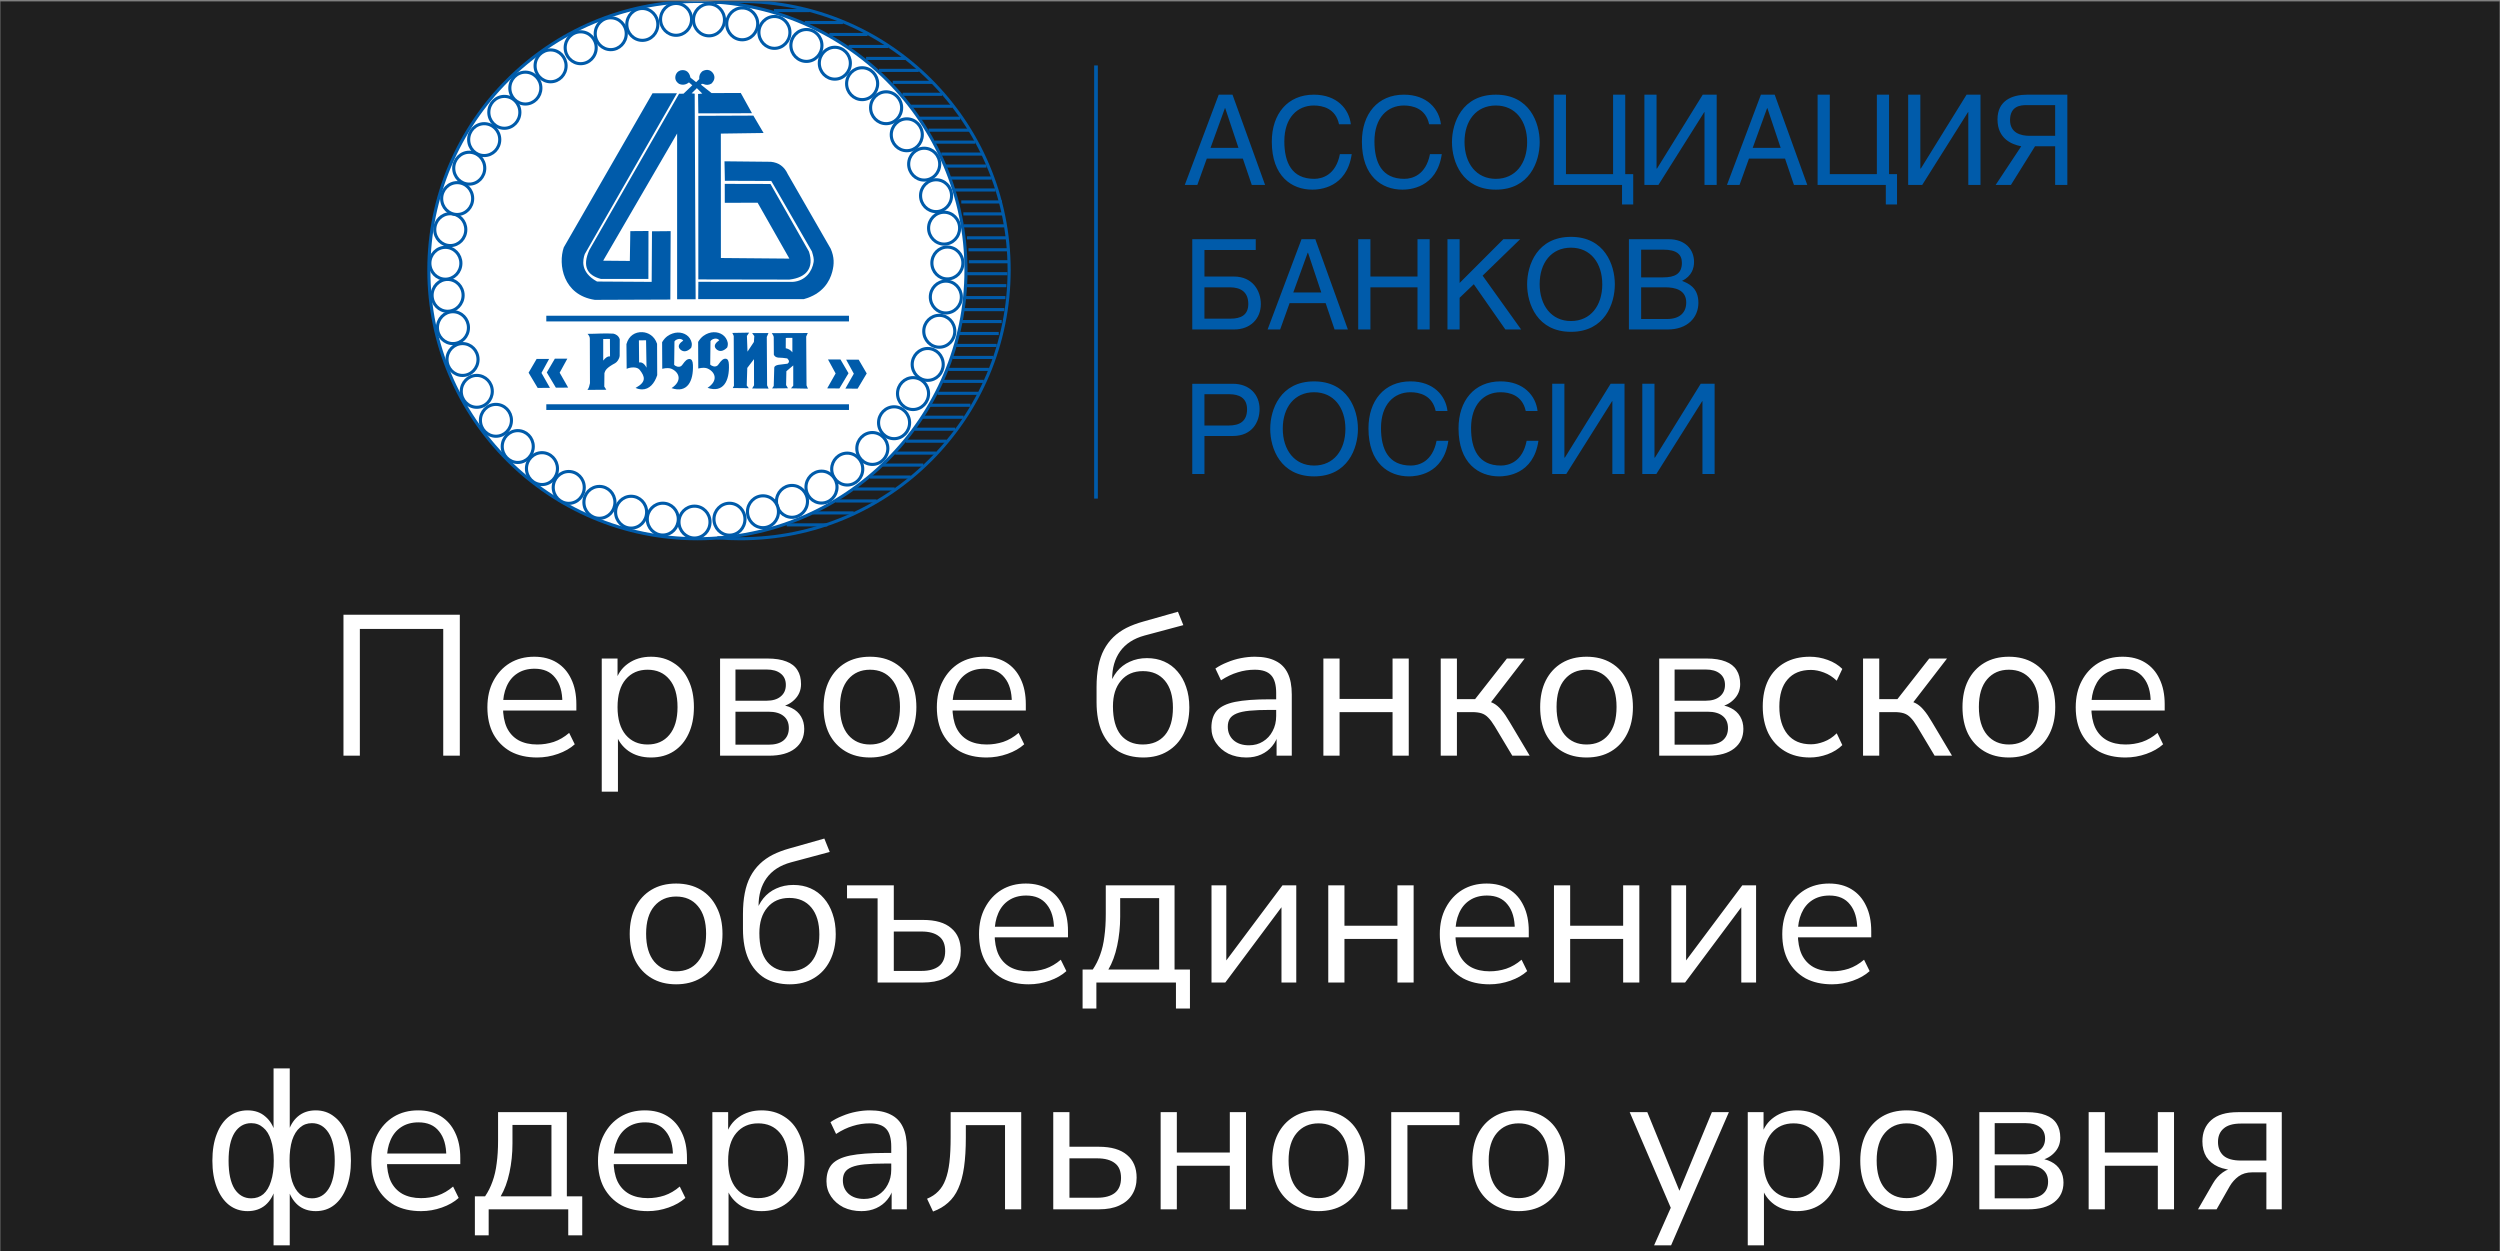 <?xml version="1.0" encoding="UTF-8"?> <svg xmlns="http://www.w3.org/2000/svg" width="1003" height="502" viewBox="0 0 1003 502" fill="none"><rect x="0" y="0" width="1003" height="502" fill="#808080" stroke="none"/><g clip-path="url(#clip0_5212_12235)"><rect width="1002.67" height="501.333" transform="translate(0.16 0.572)" fill="#1F1F1F"></rect><path d="M315.63 210.578H331.94M326.171 205.783H342.486M335.367 200.99H351.685M342.646 196.19H358.957M349.033 191.387H365.345M354.11 186.589H370.423M359.193 181.786H375.503M363.48 177.001H379.804M366.945 172.196H383.247M370.282 167.392H386.592M373.027 162.589H389.337M376.155 157.794H392.484M378.392 153.005H394.702M380.431 148.201H396.752M382.166 143.401H398.476M383.567 138.59H399.877M384.387 133.803H400.697M385.566 129.01H401.878M386.633 124.218H402.951M387.07 119.398H403.375M387.447 114.609H403.763M387.884 109.811H404.194M388.688 105.013H405.006M388.56 100.21H404.871M387.941 95.415H404.254M386.592 90.609H402.897M386.494 85.817H402.812M385.669 81.022H401.982M383.078 76.221H399.399M381.528 71.429H397.846M379.448 66.615H395.767M377.656 61.815H393.969M374.971 57.022H391.281M368.997 47.427H385.213M365.541 42.626H382.12M362.093 37.831H377.949M358.147 33.031H374.05M352.646 28.236H368.604M347.479 23.438H363.29M340.471 18.637H356.274M332.755 13.829H348.052M372.543 52.227H388.843M322.874 9.036H338.174M310.479 4.244H324.718" stroke="#005BAA" stroke-width="1.246" stroke-miterlimit="10"></path><path fill-rule="evenodd" clip-rule="evenodd" d="M279.81 0.572C339.278 0.572 387.554 48.867 387.554 108.366C387.554 167.872 339.278 216.146 279.81 216.146C220.333 216.146 172.057 167.88 172.057 108.366C172.054 48.873 220.333 0.572 279.81 0.572Z" fill="white"></path><path d="M279.81 0.572C339.278 0.572 387.554 48.867 387.554 108.366C387.554 167.872 339.278 216.146 279.81 216.146C220.333 216.146 172.057 167.88 172.057 108.366C172.054 48.873 220.333 0.572 279.81 0.572Z" stroke="#005BAA" stroke-width="1.246" stroke-miterlimit="10"></path><path d="M286.7 1.072C290.163 0.74 293.641 0.573 297.121 0.572C356.594 0.572 404.865 48.867 404.865 108.366C404.865 167.872 356.594 216.143 297.121 216.143C293.998 216.151 290.877 216.019 287.767 215.746" stroke="#005BAA" stroke-width="1.246" stroke-miterlimit="10"></path><path fill-rule="evenodd" clip-rule="evenodd" d="M278.617 203.068C282.096 203.068 284.857 205.936 284.857 209.455C284.857 212.973 282.096 215.862 278.617 215.862C275.196 215.862 272.4 212.973 272.4 209.455C272.4 205.936 275.196 203.068 278.617 203.068Z" fill="white"></path><path d="M278.617 203.068C282.096 203.068 284.857 205.936 284.857 209.455C284.857 212.973 282.096 215.862 278.617 215.862C275.196 215.862 272.4 212.973 272.4 209.455C272.4 205.936 275.196 203.068 278.617 203.068Z" stroke="#005BAA" stroke-width="1.246" stroke-miterlimit="10"></path><path fill-rule="evenodd" clip-rule="evenodd" d="M265.916 201.883C269.369 201.883 272.133 204.747 272.133 208.253C272.133 211.793 269.369 214.666 265.916 214.666C262.489 214.666 259.69 211.793 259.69 208.253C259.69 204.75 262.486 201.883 265.916 201.883Z" fill="white"></path><path d="M265.916 201.883C269.369 201.883 272.133 204.747 272.133 208.253C272.133 211.793 269.369 214.666 265.916 214.666C262.489 214.666 259.69 211.793 259.69 208.253C259.69 204.75 262.486 201.883 265.916 201.883Z" stroke="#005BAA" stroke-width="1.246" stroke-miterlimit="10"></path><path fill-rule="evenodd" clip-rule="evenodd" d="M253.193 199.102C256.655 199.102 259.43 201.966 259.43 205.458C259.43 208.998 256.655 211.885 253.193 211.885C249.772 211.885 246.975 208.998 246.975 205.458C246.975 201.966 249.772 199.102 253.193 199.102Z" fill="white"></path><path d="M253.193 199.102C256.655 199.102 259.43 201.966 259.43 205.458C259.43 208.998 256.655 211.885 253.193 211.885C249.772 211.885 246.975 208.998 246.975 205.458C246.975 201.966 249.772 199.102 253.193 199.102Z" stroke="#005BAA" stroke-width="1.246" stroke-miterlimit="10"></path><path fill-rule="evenodd" clip-rule="evenodd" d="M240.491 195.156C243.95 195.156 246.714 198.023 246.714 201.526C246.714 205.067 243.95 207.939 240.491 207.939C237.062 207.939 234.265 205.067 234.265 201.526C234.265 198.023 237.062 195.156 240.491 195.156Z" fill="white"></path><path d="M240.491 195.156C243.95 195.156 246.714 198.023 246.714 201.526C246.714 205.067 243.95 207.939 240.491 207.939C237.062 207.939 234.265 205.067 234.265 201.526C234.265 198.023 237.062 195.156 240.491 195.156Z" stroke="#005BAA" stroke-width="1.246" stroke-miterlimit="10"></path><path fill-rule="evenodd" clip-rule="evenodd" d="M228.18 189.164C231.631 189.164 234.403 192.037 234.403 195.542C234.403 199.069 231.634 201.942 228.18 201.942C224.751 201.942 221.954 199.069 221.954 195.542C221.954 192.034 224.751 189.164 228.18 189.164Z" fill="white"></path><path d="M228.18 189.164C231.631 189.164 234.403 192.037 234.403 195.542C234.403 199.069 231.634 201.942 228.18 201.942C224.751 201.942 221.954 199.069 221.954 195.542C221.954 192.034 224.751 189.164 228.18 189.164Z" stroke="#005BAA" stroke-width="1.246" stroke-miterlimit="10"></path><path fill-rule="evenodd" clip-rule="evenodd" d="M217.442 181.615C220.898 181.615 223.659 184.488 223.659 187.993C223.659 191.512 220.898 194.401 217.442 194.401C214.01 194.401 211.216 191.512 211.216 187.993C211.216 184.485 214.007 181.615 217.442 181.615Z" fill="white"></path><path d="M217.442 181.615C220.898 181.615 223.659 184.488 223.659 187.993C223.659 191.512 220.898 194.401 217.442 194.401C214.01 194.401 211.216 191.512 211.216 187.993C211.216 184.485 214.007 181.615 217.442 181.615Z" stroke="#005BAA" stroke-width="1.246" stroke-miterlimit="10"></path><path fill-rule="evenodd" clip-rule="evenodd" d="M207.723 172.768C211.182 172.768 213.948 175.635 213.948 179.124C213.948 182.664 211.182 185.54 207.723 185.54C204.293 185.54 201.497 182.664 201.497 179.124C201.497 175.635 204.293 172.768 207.723 172.768Z" fill="white"></path><path d="M207.723 172.768C211.182 172.768 213.948 175.635 213.948 179.124C213.948 182.664 211.182 185.54 207.723 185.54C204.293 185.54 201.497 182.664 201.497 179.124C201.497 175.635 204.293 172.768 207.723 172.768Z" stroke="#005BAA" stroke-width="1.246" stroke-miterlimit="10"></path><path fill-rule="evenodd" clip-rule="evenodd" d="M198.966 162.238C202.434 162.238 205.195 165.111 205.195 168.63C205.195 172.141 202.434 175.021 198.966 175.021C195.537 175.021 192.74 172.143 192.74 168.63C192.74 165.111 195.537 162.238 198.966 162.238Z" fill="white"></path><path d="M198.966 162.238C202.434 162.238 205.195 165.111 205.195 168.63C205.195 172.141 202.434 175.021 198.966 175.021C195.537 175.021 192.74 172.143 192.74 168.63C192.74 165.111 195.537 162.238 198.966 162.238Z" stroke="#005BAA" stroke-width="1.246" stroke-miterlimit="10"></path><path fill-rule="evenodd" clip-rule="evenodd" d="M191.282 150.615C194.742 150.615 197.508 153.501 197.508 157.007C197.508 160.534 194.739 163.398 191.282 163.398C187.853 163.398 185.056 160.534 185.056 157.007C185.056 153.504 187.853 150.615 191.282 150.615Z" fill="white"></path><path d="M191.282 150.615C194.742 150.615 197.508 153.501 197.508 157.007C197.508 160.534 194.739 163.398 191.282 163.398C187.853 163.398 185.056 160.534 185.056 157.007C185.056 153.504 187.853 150.615 191.282 150.615Z" stroke="#005BAA" stroke-width="1.246" stroke-miterlimit="10"></path><path fill-rule="evenodd" clip-rule="evenodd" d="M185.568 137.846C189.027 137.846 191.791 140.702 191.791 144.224C191.791 147.748 189.027 150.629 185.568 150.629C182.136 150.629 179.339 147.751 179.339 144.221C179.339 140.702 182.136 137.846 185.568 137.846Z" fill="white"></path><path d="M185.568 137.846C189.027 137.846 191.791 140.702 191.791 144.224C191.791 147.748 189.027 150.629 185.568 150.629C182.136 150.629 179.339 147.751 179.339 144.221C179.339 140.702 182.136 137.846 185.568 137.846Z" stroke="#005BAA" stroke-width="1.246" stroke-miterlimit="10"></path><path fill-rule="evenodd" clip-rule="evenodd" d="M181.718 125.059C185.185 125.059 187.946 127.953 187.946 131.45C187.946 134.983 185.185 137.85 181.718 137.85C178.299 137.85 175.5 134.983 175.5 131.45C175.5 127.948 178.299 125.059 181.718 125.059Z" fill="white"></path><path d="M181.718 125.059C185.185 125.059 187.946 127.953 187.946 131.45C187.946 134.983 185.185 137.85 181.718 137.85C178.299 137.85 175.5 134.983 175.5 131.45C175.5 127.948 178.299 125.059 181.718 125.059Z" stroke="#005BAA" stroke-width="1.246" stroke-miterlimit="10"></path><path fill-rule="evenodd" clip-rule="evenodd" d="M179.573 112.1C183.027 112.1 185.802 114.975 185.802 118.48C185.802 122.005 183.027 124.885 179.573 124.885C176.146 124.885 173.355 122.005 173.355 118.478C173.361 114.975 176.146 112.1 179.573 112.1Z" fill="white"></path><path d="M179.573 112.1C183.027 112.1 185.802 114.975 185.802 118.48C185.802 122.005 183.027 124.885 179.573 124.885C176.146 124.885 173.355 122.005 173.355 118.478C173.361 114.975 176.146 112.1 179.573 112.1Z" stroke="#005BAA" stroke-width="1.246" stroke-miterlimit="10"></path><path fill-rule="evenodd" clip-rule="evenodd" d="M178.684 99.231C182.145 99.231 184.91 102.109 184.91 105.609C184.91 109.139 182.145 112.017 178.684 112.017C175.257 112.017 172.46 109.139 172.46 105.609C172.46 102.112 175.257 99.231 178.684 99.231Z" fill="white"></path><path d="M178.684 99.231C182.145 99.231 184.91 102.109 184.91 105.609C184.91 109.139 182.145 112.017 178.684 112.017C175.257 112.017 172.46 109.139 172.46 105.609C172.46 102.112 175.257 99.231 178.684 99.231Z" stroke="#005BAA" stroke-width="1.246" stroke-miterlimit="10"></path><path fill-rule="evenodd" clip-rule="evenodd" d="M180.649 85.744C184.117 85.744 186.878 88.611 186.878 92.117C186.878 95.649 184.117 98.525 180.649 98.525C177.217 98.525 174.421 95.649 174.421 92.117C174.426 88.611 177.217 85.744 180.649 85.744Z" fill="white"></path><path d="M180.649 85.744C184.117 85.744 186.878 88.611 186.878 92.117C186.878 95.649 184.117 98.525 180.649 98.525C177.217 98.525 174.421 95.649 174.421 92.117C174.426 88.611 177.217 85.744 180.649 85.744Z" stroke="#005BAA" stroke-width="1.246" stroke-miterlimit="10"></path><path fill-rule="evenodd" clip-rule="evenodd" d="M183.419 73.272C186.878 73.272 189.631 76.15 189.631 79.644C189.631 83.174 186.878 86.057 183.419 86.057C179.987 86.057 177.193 83.174 177.193 79.644C177.193 76.147 179.987 73.272 183.419 73.272Z" fill="white"></path><path d="M183.419 73.272C186.878 73.272 189.631 76.15 189.631 79.644C189.631 83.174 186.878 86.057 183.419 86.057C179.987 86.057 177.193 83.174 177.193 79.644C177.193 76.147 179.987 73.272 183.419 73.272Z" stroke="#005BAA" stroke-width="1.246" stroke-miterlimit="10"></path><path fill-rule="evenodd" clip-rule="evenodd" d="M188.26 61.078C191.714 61.078 194.484 63.956 194.484 67.467C194.484 70.994 191.714 73.869 188.26 73.869C184.831 73.869 182.035 70.991 182.035 67.467C182.035 63.956 184.831 61.078 188.26 61.078Z" fill="white"></path><path d="M188.26 61.078C191.714 61.078 194.484 63.956 194.484 67.467C194.484 70.994 191.714 73.869 188.26 73.869C184.831 73.869 182.035 70.991 182.035 67.467C182.035 63.956 184.831 61.078 188.26 61.078Z" stroke="#005BAA" stroke-width="1.246" stroke-miterlimit="10"></path><path fill-rule="evenodd" clip-rule="evenodd" d="M194.261 49.623C197.723 49.623 200.498 52.496 200.498 56.007C200.498 59.539 197.723 62.409 194.264 62.409C190.829 62.409 188.032 59.539 188.032 56.007C188.032 52.496 190.829 49.623 194.264 49.623H194.261Z" fill="white"></path><path d="M194.261 49.623C197.723 49.623 200.498 52.496 200.498 56.007C200.498 59.539 197.723 62.409 194.264 62.409C190.829 62.409 188.032 59.539 188.032 56.007C188.032 52.496 190.829 49.623 194.264 49.623H194.261Z" stroke="#005BAA" stroke-width="1.246" stroke-miterlimit="10"></path><path fill-rule="evenodd" clip-rule="evenodd" d="M202.352 38.672C205.805 38.672 208.569 41.542 208.569 45.053C208.569 48.58 205.805 51.461 202.352 51.461C198.922 51.461 196.117 48.58 196.117 45.053C196.117 41.542 198.922 38.672 202.354 38.672H202.352Z" fill="white"></path><path d="M202.352 38.672C205.805 38.672 208.569 41.542 208.569 45.053C208.569 48.58 205.805 51.461 202.352 51.461C198.922 51.461 196.117 48.58 196.117 45.053C196.117 41.542 198.922 38.672 202.354 38.672H202.352Z" stroke="#005BAA" stroke-width="1.246" stroke-miterlimit="10"></path><path fill-rule="evenodd" clip-rule="evenodd" d="M210.771 28.953C214.23 28.953 216.997 31.831 216.997 35.326C216.997 38.858 214.23 41.734 210.771 41.734C207.339 41.734 204.545 38.858 204.545 35.326C204.545 31.831 207.339 28.953 210.771 28.953Z" fill="white"></path><path d="M210.771 28.953C214.23 28.953 216.997 31.831 216.997 35.326C216.997 38.858 214.23 41.734 210.771 41.734C207.339 41.734 204.545 38.858 204.545 35.326C204.545 31.831 207.339 28.953 210.771 28.953Z" stroke="#005BAA" stroke-width="1.246" stroke-miterlimit="10"></path><path fill-rule="evenodd" clip-rule="evenodd" d="M220.894 20.031C224.353 20.031 227.117 22.898 227.117 26.401C227.117 29.931 224.353 32.804 220.894 32.804C217.464 32.804 214.676 29.931 214.676 26.401C214.676 22.898 217.464 20.031 220.894 20.031Z" fill="white"></path><path d="M220.894 20.031C224.353 20.031 227.117 22.898 227.117 26.401C227.117 29.931 224.353 32.804 220.894 32.804C217.464 32.804 214.676 29.931 214.676 26.401C214.676 22.898 217.464 20.031 220.894 20.031Z" stroke="#005BAA" stroke-width="1.246" stroke-miterlimit="10"></path><path fill-rule="evenodd" clip-rule="evenodd" d="M232.96 12.762C236.427 12.762 239.196 15.64 239.196 19.137C239.196 22.669 236.427 25.55 232.96 25.55C229.539 25.55 226.75 22.672 226.75 19.137C226.75 15.64 229.539 12.762 232.96 12.762Z" fill="white"></path><path d="M232.96 12.762C236.427 12.762 239.196 15.64 239.196 19.137C239.196 22.669 236.427 25.55 232.96 25.55C229.539 25.55 226.75 22.672 226.75 19.137C226.75 15.64 229.539 12.762 232.96 12.762Z" stroke="#005BAA" stroke-width="1.246" stroke-miterlimit="10"></path><path fill-rule="evenodd" clip-rule="evenodd" d="M245.03 7.139C248.484 7.139 251.256 10.009 251.256 13.508C251.256 17.041 248.484 19.916 245.03 19.916C241.598 19.916 238.804 17.041 238.804 13.508C238.804 10.011 241.601 7.139 245.03 7.139Z" fill="white"></path><path d="M245.03 7.139C248.484 7.139 251.256 10.009 251.256 13.508C251.256 17.041 248.484 19.916 245.03 19.916C241.598 19.916 238.804 17.041 238.804 13.508C238.804 10.011 241.601 7.139 245.03 7.139Z" stroke="#005BAA" stroke-width="1.246" stroke-miterlimit="10"></path><path fill-rule="evenodd" clip-rule="evenodd" d="M257.71 3.4C261.166 3.4 263.927 6.273 263.927 9.787C263.927 13.311 261.166 16.194 257.71 16.194C254.278 16.194 251.473 13.311 251.473 9.787C251.473 6.279 254.278 3.4 257.71 3.4Z" fill="white"></path><path d="M257.71 3.4C261.166 3.4 263.927 6.273 263.927 9.787C263.927 13.311 261.166 16.194 257.71 16.194C254.278 16.194 251.473 13.311 251.473 9.787C251.473 6.279 254.278 3.4 257.71 3.4Z" stroke="#005BAA" stroke-width="1.246" stroke-miterlimit="10"></path><path fill-rule="evenodd" clip-rule="evenodd" d="M271.225 1.379C274.693 1.379 277.454 4.257 277.454 7.76C277.454 11.295 274.693 14.162 271.225 14.162C267.804 14.162 265.007 11.295 265.007 7.76C265.01 4.257 267.804 1.379 271.225 1.379Z" fill="white"></path><path d="M271.225 1.379C274.693 1.379 277.454 4.257 277.454 7.76C277.454 11.295 274.693 14.162 271.225 14.162C267.804 14.162 265.007 11.295 265.007 7.76C265.01 4.257 267.804 1.379 271.225 1.379Z" stroke="#005BAA" stroke-width="1.246" stroke-miterlimit="10"></path><path fill-rule="evenodd" clip-rule="evenodd" d="M284.45 1.59C287.912 1.59 290.668 4.463 290.668 7.962C290.668 11.489 287.912 14.376 284.45 14.376C281.013 14.376 278.222 11.489 278.222 7.962C278.222 4.46 281.013 1.59 284.45 1.59Z" fill="white"></path><path d="M284.45 1.59C287.912 1.59 290.668 4.463 290.668 7.962C290.668 11.489 287.912 14.376 284.45 14.376C281.013 14.376 278.222 11.489 278.222 7.962C278.222 4.46 281.013 1.59 284.45 1.59Z" stroke="#005BAA" stroke-width="1.246" stroke-miterlimit="10"></path><path fill-rule="evenodd" clip-rule="evenodd" d="M297.781 3.173C301.24 3.173 303.998 6.037 303.998 9.548C303.998 13.078 301.24 15.959 297.781 15.959C294.349 15.959 291.555 13.08 291.555 9.551C291.56 6.037 294.349 3.17 297.781 3.17V3.173Z" fill="white"></path><path d="M297.781 3.173C301.24 3.173 303.998 6.037 303.998 9.548C303.998 13.078 301.24 15.959 297.781 15.959C294.349 15.959 291.555 13.08 291.555 9.551C291.56 6.037 294.349 3.17 297.781 3.17V3.173Z" stroke="#005BAA" stroke-width="1.246" stroke-miterlimit="10"></path><path fill-rule="evenodd" clip-rule="evenodd" d="M310.705 6.613C314.165 6.613 316.921 9.486 316.921 12.989C316.921 16.521 314.165 19.396 310.703 19.396C307.273 19.396 304.469 16.521 304.469 12.989C304.474 9.486 307.273 6.613 310.705 6.613Z" fill="white"></path><path d="M310.705 6.613C314.165 6.613 316.921 9.486 316.921 12.989C316.921 16.521 314.165 19.396 310.703 19.396C307.273 19.396 304.469 16.521 304.469 12.989C304.474 9.486 307.273 6.613 310.705 6.613Z" stroke="#005BAA" stroke-width="1.246" stroke-miterlimit="10"></path><path fill-rule="evenodd" clip-rule="evenodd" d="M323.538 11.842C326.995 11.842 329.756 14.72 329.756 18.228C329.756 21.755 326.995 24.636 323.538 24.636C320.098 24.636 317.302 21.755 317.302 18.228C317.302 14.72 320.098 11.842 323.538 11.842Z" fill="white"></path><path d="M323.538 11.842C326.995 11.842 329.756 14.72 329.756 18.228C329.756 21.755 326.995 24.636 323.538 24.636C320.098 24.636 317.302 21.755 317.302 18.228C317.302 14.72 320.098 11.842 323.538 11.842Z" stroke="#005BAA" stroke-width="1.246" stroke-miterlimit="10"></path><path fill-rule="evenodd" clip-rule="evenodd" d="M334.93 18.967C338.397 18.967 341.164 21.84 341.164 25.348C341.164 28.875 338.397 31.755 334.93 31.755C331.509 31.755 328.707 28.875 328.707 25.348C328.707 21.84 331.509 18.967 334.93 18.967Z" fill="white"></path><path d="M334.93 18.967C338.397 18.967 341.164 21.84 341.164 25.348C341.164 28.875 338.397 31.755 334.93 31.755C331.509 31.755 328.707 28.875 328.707 25.348C328.707 21.84 331.509 18.967 334.93 18.967Z" stroke="#005BAA" stroke-width="1.246" stroke-miterlimit="10"></path><path fill-rule="evenodd" clip-rule="evenodd" d="M345.895 27.182C349.354 27.182 352.118 30.054 352.118 33.554C352.118 37.084 349.354 39.968 345.895 39.968C342.455 39.968 339.658 37.084 339.658 33.554C339.658 30.052 342.458 27.182 345.895 27.182Z" fill="white"></path><path d="M345.895 27.182C349.354 27.182 352.118 30.054 352.118 33.554C352.118 37.084 349.354 39.968 345.895 39.968C342.455 39.968 339.658 37.084 339.658 33.554C339.658 30.052 342.458 27.182 345.895 27.182Z" stroke="#005BAA" stroke-width="1.246" stroke-miterlimit="10"></path><path fill-rule="evenodd" clip-rule="evenodd" d="M355.517 36.836C358.977 36.836 361.735 39.714 361.735 43.214C361.735 46.741 358.977 49.616 355.517 49.616C352.077 49.616 349.281 46.738 349.281 43.214C349.281 39.711 352.08 36.836 355.517 36.836Z" fill="white"></path><path d="M355.517 36.836C358.977 36.836 361.735 39.714 361.735 43.214C361.735 46.741 358.977 49.616 355.517 49.616C352.077 49.616 349.281 46.738 349.281 43.214C349.281 39.711 352.08 36.836 355.517 36.836Z" stroke="#005BAA" stroke-width="1.246" stroke-miterlimit="10"></path><path fill-rule="evenodd" clip-rule="evenodd" d="M363.798 47.684C367.263 47.684 370.027 50.554 370.027 54.053C370.027 57.589 367.263 60.464 363.798 60.464C360.369 60.464 357.572 57.586 357.572 54.056C357.572 50.554 360.369 47.684 363.798 47.684Z" fill="white"></path><path d="M363.798 47.684C367.263 47.684 370.027 50.554 370.027 54.053C370.027 57.589 367.263 60.464 363.798 60.464C360.369 60.464 357.572 57.586 357.572 54.056C357.572 50.554 360.369 47.684 363.798 47.684Z" stroke="#005BAA" stroke-width="1.246" stroke-miterlimit="10"></path><path fill-rule="evenodd" clip-rule="evenodd" d="M370.776 59.468C374.244 59.468 377.011 62.332 377.011 65.84C377.011 69.373 374.241 72.248 370.776 72.248C367.355 72.248 364.559 69.373 364.559 65.84C364.559 62.332 367.355 59.468 370.776 59.468Z" fill="white"></path><path d="M370.776 59.468C374.244 59.468 377.011 62.332 377.011 65.84C377.011 69.373 374.241 72.248 370.776 72.248C367.355 72.248 364.559 69.373 364.559 65.84C364.559 62.332 367.355 59.468 370.776 59.468Z" stroke="#005BAA" stroke-width="1.246" stroke-miterlimit="10"></path><path fill-rule="evenodd" clip-rule="evenodd" d="M375.555 72.119C379.011 72.119 381.767 74.997 381.767 78.5C381.767 82.03 379.014 84.9 375.552 84.9C372.12 84.9 369.326 82.032 369.326 78.497C369.326 74.995 372.125 72.119 375.555 72.119Z" fill="white"></path><path d="M375.555 72.119C379.011 72.119 381.767 74.997 381.767 78.5C381.767 82.03 379.014 84.9 375.552 84.9C372.12 84.9 369.326 82.032 369.326 78.497C369.326 74.995 372.125 72.119 375.555 72.119Z" stroke="#005BAA" stroke-width="1.246" stroke-miterlimit="10"></path><path fill-rule="evenodd" clip-rule="evenodd" d="M378.778 85.144C382.235 85.144 385.001 88.023 385.001 91.517C385.001 95.052 382.232 97.93 378.778 97.93C375.346 97.93 372.55 95.052 372.55 91.517C372.55 88.02 375.346 85.144 378.778 85.144Z" fill="white"></path><path d="M378.778 85.144C382.235 85.144 385.001 88.023 385.001 91.517C385.001 95.052 382.232 97.93 378.778 97.93C375.346 97.93 372.55 95.052 372.55 91.517C372.55 88.02 375.346 85.144 378.778 85.144Z" stroke="#005BAA" stroke-width="1.246" stroke-miterlimit="10"></path><path fill-rule="evenodd" clip-rule="evenodd" d="M380.085 99.121C383.553 99.121 386.314 101.999 386.314 105.51C386.314 109.029 383.553 111.907 380.085 111.907C376.656 111.907 373.867 109.029 373.867 105.51C373.867 101.996 376.656 99.121 380.085 99.121Z" fill="white"></path><path d="M380.085 99.121C383.553 99.121 386.314 101.999 386.314 105.51C386.314 109.029 383.553 111.907 380.085 111.907C376.656 111.907 373.867 109.029 373.867 105.51C373.867 101.996 376.656 99.121 380.085 99.121Z" stroke="#005BAA" stroke-width="1.246" stroke-miterlimit="10"></path><path fill-rule="evenodd" clip-rule="evenodd" d="M379.465 112.785C382.929 112.785 385.693 115.658 385.693 119.163C385.693 122.687 382.929 125.568 379.465 125.568C376.038 125.568 373.247 122.69 373.247 119.16C373.247 115.658 376.038 112.785 379.465 112.785Z" fill="white"></path><path d="M379.465 112.785C382.929 112.785 385.693 115.658 385.693 119.163C385.693 122.687 382.929 125.568 379.465 125.568C376.038 125.568 373.247 122.69 373.247 119.16C373.247 115.658 376.038 112.785 379.465 112.785Z" stroke="#005BAA" stroke-width="1.246" stroke-miterlimit="10"></path><path fill-rule="evenodd" clip-rule="evenodd" d="M376.839 126.508C380.306 126.508 383.065 129.375 383.065 132.889C383.065 136.413 380.306 139.294 376.839 139.294C373.407 139.294 370.615 136.413 370.615 132.886C370.615 129.375 373.404 126.508 376.839 126.508Z" fill="white"></path><path d="M376.839 126.508C380.306 126.508 383.065 129.375 383.065 132.889C383.065 136.413 380.306 139.294 376.839 139.294C373.407 139.294 370.615 136.413 370.615 132.886C370.615 129.375 373.404 126.508 376.839 126.508Z" stroke="#005BAA" stroke-width="1.246" stroke-miterlimit="10"></path><path fill-rule="evenodd" clip-rule="evenodd" d="M372.186 139.814C375.656 139.814 378.421 142.701 378.421 146.206C378.421 149.733 375.656 152.598 372.186 152.598C368.765 152.598 365.969 149.733 365.969 146.206C365.969 142.698 368.765 139.814 372.186 139.814Z" fill="white"></path><path d="M372.186 139.814C375.656 139.814 378.421 142.701 378.421 146.206C378.421 149.733 375.656 152.598 372.186 152.598C368.765 152.598 365.969 149.733 365.969 146.206C365.969 142.698 368.765 139.814 372.186 139.814Z" stroke="#005BAA" stroke-width="1.246" stroke-miterlimit="10"></path><path fill-rule="evenodd" clip-rule="evenodd" d="M366.303 151.506C369.776 151.506 372.542 154.381 372.542 157.887C372.542 161.411 369.773 164.305 366.303 164.305C362.876 164.305 360.085 161.411 360.085 157.884C360.085 154.381 362.876 151.506 366.303 151.506Z" fill="white"></path><path d="M366.303 151.506C369.776 151.506 372.542 154.381 372.542 157.887C372.542 161.411 369.773 164.305 366.303 164.305C362.876 164.305 360.085 161.411 360.085 157.884C360.085 154.381 362.876 151.506 366.303 151.506Z" stroke="#005BAA" stroke-width="1.246" stroke-miterlimit="10"></path><path fill-rule="evenodd" clip-rule="evenodd" d="M358.704 163.207C362.161 163.207 364.928 166.085 364.928 169.593C364.928 173.118 362.158 175.998 358.704 175.998C355.275 175.998 352.476 173.12 352.476 169.59C352.478 166.088 355.275 163.207 358.704 163.207Z" fill="white"></path><path d="M358.704 163.207C362.161 163.207 364.928 166.085 364.928 169.593C364.928 173.118 362.158 175.998 358.704 175.998C355.275 175.998 352.476 173.12 352.476 169.59C352.478 166.088 355.275 163.207 358.704 163.207Z" stroke="#005BAA" stroke-width="1.246" stroke-miterlimit="10"></path><path fill-rule="evenodd" clip-rule="evenodd" d="M349.985 173.537C353.442 173.537 356.203 176.41 356.203 179.918C356.203 183.442 353.442 186.323 349.985 186.323C346.562 186.323 343.757 183.442 343.757 179.915C343.759 176.413 346.559 173.537 349.985 173.537Z" fill="white"></path><path d="M349.985 173.537C353.442 173.537 356.203 176.41 356.203 179.918C356.203 183.442 353.442 186.323 349.985 186.323C346.562 186.323 343.757 183.442 343.757 179.915C343.759 176.413 346.559 173.537 349.985 173.537Z" stroke="#005BAA" stroke-width="1.246" stroke-miterlimit="10"></path><path fill-rule="evenodd" clip-rule="evenodd" d="M339.898 181.801C343.374 181.801 346.132 184.682 346.132 188.173C346.132 191.714 343.374 194.587 339.898 194.587C336.477 194.587 333.68 191.714 333.68 188.173C333.686 184.682 336.477 181.801 339.898 181.801Z" fill="white"></path><path d="M339.898 181.801C343.374 181.801 346.132 184.682 346.132 188.173C346.132 191.714 343.374 194.587 339.898 194.587C336.477 194.587 333.68 191.714 333.68 188.173C333.686 184.682 336.477 181.801 339.898 181.801Z" stroke="#005BAA" stroke-width="1.246" stroke-miterlimit="10"></path><path fill-rule="evenodd" clip-rule="evenodd" d="M329.582 189.027C333.041 189.027 335.811 191.924 335.811 195.413C335.811 198.946 333.041 201.827 329.582 201.827C326.153 201.827 323.356 198.949 323.356 195.413C323.359 191.919 326.153 189.027 329.582 189.027Z" fill="white"></path><path d="M329.582 189.027C333.041 189.027 335.811 191.924 335.811 195.413C335.811 198.946 333.041 201.827 329.582 201.827C326.153 201.827 323.356 198.949 323.356 195.413C323.359 191.919 326.153 189.027 329.582 189.027Z" stroke="#005BAA" stroke-width="1.246" stroke-miterlimit="10"></path><path fill-rule="evenodd" clip-rule="evenodd" d="M317.743 194.76C321.197 194.76 323.972 197.627 323.972 201.13C323.972 204.67 321.197 207.543 317.743 207.543C314.316 207.543 311.514 204.67 311.514 201.13C311.514 197.627 314.316 194.76 317.743 194.76Z" fill="white"></path><path d="M317.743 194.76C321.197 194.76 323.972 197.627 323.972 201.13C323.972 204.67 321.197 207.543 317.743 207.543C314.316 207.543 311.514 204.67 311.514 201.13C311.514 197.627 314.316 194.76 317.743 194.76Z" stroke="#005BAA" stroke-width="1.246" stroke-miterlimit="10"></path><path fill-rule="evenodd" clip-rule="evenodd" d="M306.114 198.921C309.576 198.921 312.323 201.793 312.323 205.299C312.323 208.823 309.573 211.707 306.114 211.707C302.684 211.707 299.888 208.823 299.888 205.299C299.888 201.793 302.684 198.921 306.114 198.921Z" fill="white"></path><path d="M306.114 198.921C309.576 198.921 312.323 201.793 312.323 205.299C312.323 208.823 309.573 211.707 306.114 211.707C302.684 211.707 299.888 208.823 299.888 205.299C299.888 201.793 302.684 198.921 306.114 198.921Z" stroke="#005BAA" stroke-width="1.246" stroke-miterlimit="10"></path><path fill-rule="evenodd" clip-rule="evenodd" d="M292.669 201.908C296.131 201.908 298.887 204.797 298.887 208.294C298.887 211.827 296.131 214.708 292.669 214.708C289.237 214.708 286.441 211.83 286.441 208.294C286.441 204.797 289.237 201.908 292.669 201.908Z" fill="white"></path><path d="M292.669 201.908C296.131 201.908 298.887 204.797 298.887 208.294C298.887 211.827 296.131 214.708 292.669 214.708C289.237 214.708 286.441 211.83 286.441 208.294C286.441 204.797 289.237 201.908 292.669 201.908Z" stroke="#005BAA" stroke-width="1.246" stroke-miterlimit="10"></path><path d="M219.178 163.335H340.61M219.178 127.814H340.61" stroke="#005BAA" stroke-width="2.281" stroke-miterlimit="10"></path><path d="M439.716 26.256V200.037" stroke="#005BAA" stroke-width="1.482" stroke-miterlimit="10"></path><path fill-rule="evenodd" clip-rule="evenodd" d="M527.101 37.984C536.428 37.984 541.255 43.77 541.953 49.855H537.218C535.879 43.474 530.593 42.329 527.101 42.329C520.566 42.329 515.276 47.162 515.276 56.692C515.276 65.218 518.266 71.751 527.253 71.751C530.449 71.751 535.926 70.252 537.571 61.827H542.314C540.305 75.495 529.241 76.087 526.501 76.087C518.266 76.087 510.248 70.757 510.248 56.841C510.248 45.715 516.58 37.984 527.101 37.984ZM502.214 74.192L498.627 63.621H484.163L480.373 74.192H475.339L488.947 37.99H494.483L507.552 74.192H502.214ZM491.442 43.374L485.662 59.331H496.878L491.546 43.374H491.442ZM578.095 49.855C577.4 43.77 572.567 37.984 563.24 37.984C552.724 37.984 546.395 45.715 546.395 56.841C546.395 70.757 554.416 76.087 562.643 76.087C565.388 76.087 576.447 75.495 578.448 61.827H573.708C572.065 70.252 566.588 71.751 563.395 71.751C554.416 71.751 551.427 65.221 551.427 56.689C551.427 47.159 556.705 42.329 563.246 42.329C566.735 42.329 572.024 43.474 573.365 49.855H578.095ZM600.126 71.756C608.003 71.756 612.687 65.571 612.687 57.037C612.687 48.511 608.003 42.329 600.126 42.329C592.25 42.329 587.566 48.413 587.566 56.936C587.566 65.473 592.25 71.756 600.126 71.756ZM600.124 37.984C613.637 37.984 617.726 49.209 617.726 57.037C617.726 64.87 613.64 76.087 600.124 76.087C586.621 76.087 582.532 64.873 582.532 57.037C582.532 49.209 586.624 37.984 600.124 37.984ZM628.267 37.984H623.382V74.192H650.76V82.025H655.242V69.861H652.047V37.984H647.165V69.855H628.267V37.984ZM659.731 37.984H664.607V67.607H664.803L683.144 37.984H688.734V74.192H683.847V44.965H683.755L665.354 74.192H659.731V37.984ZM716.152 63.621L719.736 74.192H725.077L712.012 37.99H706.473L692.861 74.192H697.901L701.686 63.621H716.152ZM703.182 59.331L708.968 43.374H709.071L714.404 59.331H703.182ZM729.218 37.984H734.111V69.855H752.998V37.984H757.89V69.855H761.086V82.025H756.593V74.194H729.218V37.984ZM770.443 37.984H765.561V74.192H771.19L789.585 44.965H789.685V74.192H794.578V37.984H788.988L770.644 67.607H770.443V37.984ZM829.414 74.192H824.527V58.688H816.452L806.783 74.192H800.655L810.921 58.688C807.234 57.987 801.396 55.742 801.396 47.908C801.396 40.279 807.326 37.984 813.308 37.984H829.414V74.192ZM814.261 54.493H824.527V42.174H812.957C810.522 42.174 806.433 42.622 806.433 48.21C806.433 53.293 810.666 54.493 814.261 54.493ZM503.805 100.312V95.968H478.342V132.186H495.141C501.665 132.186 505.849 127.841 505.849 121.998C505.849 116.975 502.863 110.942 494.98 110.942H483.226V100.309L503.805 100.312ZM483.221 115.267H493.332C497.723 115.267 500.815 117.075 500.815 121.96C500.815 126.494 497.723 127.841 493.685 127.841H483.221V115.267ZM535.429 132.186L531.842 121.61H517.386L513.598 132.186H508.564L522.165 95.97H527.707L540.767 132.186H535.429ZM524.657 101.368L518.871 117.325H530.093L524.771 101.368H524.657ZM549.811 95.965H544.916V132.186H549.811V115.27H568.698V132.186H573.585V95.965H568.698V110.942H549.811V95.968V95.965ZM580.721 95.965H585.597V113.524L603.149 95.968H609.885L594.826 110.589L610.276 132.186H603.952L591.288 114.034L585.597 119.47V132.186H580.721V95.965ZM642.834 114.075C642.834 122.609 638.15 128.8 630.271 128.8C622.402 128.8 617.71 122.511 617.71 113.975C617.71 105.457 622.397 99.367 630.271 99.367C638.156 99.367 642.834 105.541 642.834 114.075ZM647.873 114.075C647.873 106.25 643.784 95.028 630.268 95.028C616.773 95.028 612.682 106.25 612.682 114.078C612.682 121.917 616.768 133.128 630.268 133.128C643.784 133.128 647.873 121.914 647.873 114.075ZM667.298 100.16H658.422V111.281H667.246C671.927 111.281 674.775 109.883 674.775 105.454C674.775 102.101 672.72 100.16 667.298 100.16ZM669.084 132.186H653.524V95.965H669.427C676.204 95.965 679.652 100.16 679.652 105.104C679.652 107.499 678.799 110.782 674.822 112.68L674.873 112.701C677.271 113.66 681.398 115.313 681.398 121.463C681.398 127.301 677.111 132.186 669.084 132.186ZM668.039 115.27H658.422V127.988H668.843C673.915 127.988 676.516 125.403 676.516 121.363C676.516 116.285 672.03 115.27 668.039 115.27ZM483.221 158.156H493.142C497.169 158.156 500.316 159.642 500.316 164.192C500.316 169.072 497.324 170.717 492.939 170.717H483.221V158.156ZM483.226 174.917H494.622C502.463 174.917 505.342 169.183 505.342 164.135C505.342 158.306 501.315 153.97 494.622 153.97H478.342V190.171H483.226V174.917ZM527.207 186.783C535.092 186.783 539.778 180.606 539.778 172.058C539.778 163.538 535.087 157.364 527.207 157.364C519.338 157.364 514.647 163.435 514.647 171.971C514.647 180.505 519.341 186.78 527.207 186.78V186.783ZM527.204 153.014C540.715 153.014 544.804 164.23 544.804 172.058C544.804 179.9 540.715 191.124 527.204 191.124C513.702 191.124 509.613 179.9 509.613 172.058C509.613 164.23 513.704 153.014 527.204 153.014ZM580.732 164.898C580.039 158.805 575.196 153.006 565.877 153.006C555.356 153.006 549.029 160.744 549.029 171.868C549.029 185.781 557.042 191.124 565.277 191.124C568.014 191.124 579.089 190.516 581.077 176.856H576.347C574.699 185.281 569.211 186.78 566.026 186.78C557.042 186.78 554.055 180.255 554.055 171.722C554.055 162.186 559.344 157.364 565.877 157.364C569.366 157.364 574.644 158.499 575.994 164.898H580.732ZM602.014 153.006C611.332 153.006 616.176 158.805 616.868 164.898H612.13C610.784 158.499 605.503 157.364 602.011 157.364C595.475 157.364 590.192 162.186 590.192 171.722C590.192 180.255 593.192 186.78 602.157 186.78C605.353 186.78 610.843 185.281 612.489 176.853H617.216C615.228 190.516 604.161 191.124 601.416 191.124C593.192 191.124 585.163 185.781 585.163 171.868C585.163 160.744 591.498 153.006 602.014 153.006ZM627.64 153.967H622.752V190.166H628.386L646.782 160.939H646.877V190.166H651.759V153.967H646.182L627.835 183.584H627.64V153.967ZM658.889 153.967H663.779V183.584H663.972L682.324 153.967H687.906V190.166H683.022V160.939H682.926L664.523 190.166H658.889V153.967ZM261.783 37.428H271.585L234.614 101.935C233.83 104.175 232.649 109.166 239.521 112.951L261.449 113.092L261.579 92.799L269.068 92.731L268.937 120.182L238.641 120.304C225.874 118.381 223.859 106.06 226.184 99.258L261.783 37.428Z" fill="#005BAA"></path><path fill-rule="evenodd" clip-rule="evenodd" d="M252.885 92.73L260.17 92.673L260.132 111.908H241.093C235.516 110.428 233.564 106.814 236.423 100.347L272.454 37.598L274.232 37.59L277.751 34.212L276.413 33.056C275.147 34.05 273.806 34.251 272.435 33.639C270.988 32.662 270.673 31.438 271.102 30.077C271.39 29.328 271.862 28.646 272.921 28.266C274.151 27.935 276.396 27.978 277.021 31.158L279.291 32.961L280.545 31.728C280.423 30.512 280.768 29.469 281.718 28.633C283.04 27.813 285.058 27.606 286.263 29.67C287.024 31.152 286.554 32.418 285.395 33.566C284.257 34.212 283.198 34.142 282.201 33.71C281.593 33.542 281.305 33.65 281.314 34.044L285.479 37.346L297.192 37.297L301.699 45.415L280.168 45.483L280.062 37.707L281.753 37.544L279.576 35.372L277.496 37.438L278.71 37.59L279.09 120.078H271.658V53.556L241.989 104.59L252.69 104.688L252.885 92.73Z" fill="#005BAA"></path><path fill-rule="evenodd" clip-rule="evenodd" d="M302.244 46.383L306.35 53.355L289.203 53.602L289.222 103.511L316.7 103.755L303.96 81.33L290.789 81.368L290.77 73.771L309.116 73.814L324.547 100.918C326.687 107.513 323.534 111.371 316.705 112.172L280.167 112.102V46.475L302.244 46.383Z" fill="#005BAA"></path><path fill-rule="evenodd" clip-rule="evenodd" d="M290.664 64.716L290.822 72.53L309.44 72.603C314.865 82.03 325.739 100.86 325.742 100.877C326.285 102.688 326.622 103.801 326.435 105.093C325.872 108.751 323.231 112.75 318.017 113.095L280.184 113.068L280.121 120.022H322.446C330.157 117.931 332.908 112.802 333.893 109.052C334.735 105.919 334.719 103.128 333.293 99.82L316.046 69.834C314.664 66.812 312.389 65.215 309.277 64.911L290.664 64.716ZM235.668 156.421C236.298 155.735 236.491 154.61 236.694 153.733L236.637 135.838C236.627 135.132 236.268 134.513 235.714 133.942C239.176 133.956 242.437 133.627 246.122 133.861C246.974 134.051 248.212 134.662 248.641 136.125L248.609 142.729C248.508 143.997 247.574 145.281 246.8 145.699C243.412 147.51 242.82 148.542 242.497 149.685L242.437 155.094L243.26 156.37L235.665 156.424L235.668 156.421ZM242.008 144.665C242.891 143.551 243.789 142.851 244.742 143.003L244.702 135.971L242.008 136.011V144.665ZM257.607 156.226C256.702 156.216 255.809 156.013 254.989 155.629C259.388 153.242 258.807 151.138 256.659 148.398C255.611 147.046 252.988 147.258 251.419 147.969L251.329 138.059C252.285 134.591 254.881 133.15 257.658 133.261C260.048 133.348 262.592 134.808 263.616 137.939L263.673 150.519C262.592 153.842 260.504 156.248 257.607 156.226ZM259.388 147.521L259.198 136.514L256.331 136.552L256.407 145.422C257.517 145.213 258.525 145.87 259.388 147.521ZM265.638 137.296L265.695 147.966C267.406 147.543 268.65 147.619 269.483 147.996C272.595 149.43 273.768 152.854 269.421 155.718C275.753 157.874 278.264 152.938 278.001 146.421C277.911 143.082 275.891 144.024 275.267 144.567C274.4 145.292 273.779 146.519 273.312 146.84C272.255 147.586 270.879 146.84 270.477 146.386L270.594 136.992C271.023 136.177 273.094 135.352 274.123 136.647C272.983 137.429 271.604 138.642 272.76 140.033C274.009 141.363 275.611 141.241 277.279 139.571C277.83 138.192 277.528 136.962 276.752 135.748C275.424 133.733 272.568 132.829 269.782 133.817C268.476 134.284 266.923 135.104 265.638 137.296ZM280.089 137.176L280.148 147.847C281.862 147.429 283.108 147.483 283.939 147.874C287.053 149.316 288.234 152.74 283.871 155.599C290.192 157.771 292.714 152.827 292.44 146.305C292.361 142.965 290.339 143.899 289.722 144.447C288.853 145.172 288.245 146.386 287.77 146.723C286.703 147.448 285.345 146.715 284.938 146.275L285.047 136.88C285.47 136.049 287.553 135.224 288.566 136.508C287.442 137.304 286.051 138.509 287.219 139.916C288.452 141.225 290.062 141.121 291.737 139.435C292.277 138.083 291.981 136.829 291.205 135.639C289.882 133.606 287.023 132.699 284.235 133.682C282.932 134.165 281.378 135.001 280.089 137.176ZM293.985 133.891L294.371 134.784L294.458 154.776L293.985 155.683L300.426 155.748L299.592 154.673L299.804 147.619L302.492 144.097L302.522 154.594L301.751 155.859L308.349 155.897L307.759 154.594L307.634 135.183L308.313 133.614H301.751L302.619 134.836L302.465 137.198L299.896 141.081L299.66 134.781L300.553 133.451L293.776 133.573L293.985 133.891ZM324.132 155.927L317.358 155.794L318.251 154.727V146.609L315.495 148.936L315.381 154.499L316.138 155.775L309.769 155.83L310.42 154.863L310.629 147.453C310.711 146.905 311.316 146.576 312.191 146.386L315.965 145.906C316.695 145.371 316.785 144.727 315.853 143.799C314.632 143.573 313.41 143.522 312.188 143.473C311.292 143.345 310.776 142.989 310.469 142.321L310.42 135.218C310.339 134.703 310.059 134.252 309.739 133.807C309.855 133.893 309.693 133.763 309.625 133.652L324.072 133.608L323.445 135.037L323.575 154.594L324.132 155.925V155.927ZM317.898 141.349V135.539L315.261 135.571C315.24 135.571 315.24 138.338 315.24 139.712C316.31 139.929 317.216 140.437 317.898 141.349ZM212.073 149.525L215.717 155.64L220.637 155.601L217.237 149.62L220.308 144.002H215.296L212.073 149.525Z" fill="#005BAA"></path><path fill-rule="evenodd" clip-rule="evenodd" d="M219.371 149.423L223.023 155.543L227.943 155.507L224.538 149.526L227.617 143.895H222.613L219.371 149.423ZM347.729 149.825L344.075 155.934L339.16 155.904L342.557 149.925L339.475 144.296H344.496L347.729 149.825Z" fill="#005BAA"></path><path fill-rule="evenodd" clip-rule="evenodd" d="M340.42 149.742L336.76 155.854L331.867 155.81L335.253 149.829L332.19 144.211H337.191L340.417 149.742H340.42Z" fill="#005BAA"></path><path d="M137.798 303.184V246.633H184.482V303.184H177.824V252.328H144.375V303.184H137.798ZM215.513 303.906C211.395 303.906 207.839 303.103 204.845 301.499C201.903 299.841 199.604 297.515 197.946 294.521C196.342 291.526 195.54 287.943 195.54 283.772C195.54 279.708 196.342 276.178 197.946 273.184C199.551 270.136 201.743 267.756 204.524 266.045C207.358 264.334 210.62 263.478 214.31 263.478C217.839 263.478 220.861 264.253 223.374 265.804C225.887 267.355 227.812 269.547 229.149 272.382C230.54 275.216 231.235 278.612 231.235 282.569V285.055H200.513V280.804H226.903L225.62 281.847C225.62 277.569 224.657 274.253 222.732 271.9C220.861 269.494 218.107 268.291 214.47 268.291C211.743 268.291 209.417 268.933 207.492 270.216C205.62 271.446 204.203 273.184 203.24 275.43C202.278 277.622 201.797 280.189 201.797 283.13V283.612C201.797 286.874 202.305 289.628 203.321 291.874C204.39 294.119 205.968 295.831 208.053 297.007C210.139 298.13 212.625 298.692 215.513 298.692C217.812 298.692 220.032 298.344 222.171 297.649C224.363 296.9 226.422 295.697 228.347 294.039L230.593 298.611C228.828 300.216 226.582 301.499 223.855 302.462C221.128 303.424 218.347 303.906 215.513 303.906ZM241.421 317.622V264.2H247.758V273.424H246.956C247.812 270.376 249.496 267.97 252.009 266.205C254.576 264.387 257.624 263.478 261.154 263.478C264.63 263.478 267.651 264.307 270.218 265.965C272.838 267.569 274.844 269.895 276.234 272.943C277.678 275.938 278.4 279.521 278.4 283.692C278.4 287.809 277.678 291.392 276.234 294.44C274.844 297.435 272.865 299.761 270.298 301.419C267.731 303.077 264.683 303.906 261.154 303.906C257.624 303.906 254.603 303.023 252.09 301.258C249.576 299.44 247.865 297.034 246.956 294.039H247.919V317.622H241.421ZM259.79 298.692C263.48 298.692 266.394 297.408 268.533 294.841C270.726 292.221 271.822 288.505 271.822 283.692C271.822 278.825 270.726 275.109 268.533 272.542C266.394 269.975 263.48 268.692 259.79 268.692C256.154 268.692 253.239 269.975 251.047 272.542C248.854 275.109 247.758 278.825 247.758 283.692C247.758 288.505 248.854 292.221 251.047 294.841C253.239 297.408 256.154 298.692 259.79 298.692ZM288.889 303.184V264.2H307.9C311.002 264.2 313.542 264.601 315.52 265.403C317.499 266.152 318.969 267.302 319.932 268.852C320.895 270.35 321.376 272.221 321.376 274.467C321.376 276.927 320.493 279.013 318.729 280.724C317.018 282.435 314.772 283.451 311.991 283.772V282.729C314.183 282.783 316.082 283.237 317.686 284.093C319.29 284.895 320.52 286.018 321.376 287.462C322.231 288.906 322.659 290.563 322.659 292.435C322.659 295.75 321.429 298.371 318.969 300.296C316.51 302.221 313.034 303.184 308.542 303.184H288.889ZM295.066 298.772H308.301C310.921 298.772 312.927 298.21 314.317 297.087C315.761 295.911 316.483 294.253 316.483 292.114C316.483 289.975 315.761 288.344 314.317 287.221C312.927 286.098 310.921 285.537 308.301 285.537H295.066V298.772ZM295.066 281.125H307.579C309.986 281.125 311.857 280.563 313.194 279.44C314.584 278.317 315.28 276.767 315.28 274.788C315.28 272.809 314.584 271.285 313.194 270.216C311.857 269.146 309.986 268.612 307.579 268.612H295.066V281.125ZM349.039 303.906C345.243 303.906 341.954 303.077 339.173 301.419C336.392 299.761 334.227 297.435 332.676 294.44C331.179 291.392 330.43 287.809 330.43 283.692C330.43 279.574 331.179 276.018 332.676 273.023C334.227 269.975 336.392 267.622 339.173 265.965C341.954 264.307 345.243 263.478 349.039 263.478C352.836 263.478 356.125 264.307 358.906 265.965C361.686 267.622 363.825 269.975 365.323 273.023C366.873 276.018 367.649 279.574 367.649 283.692C367.649 287.809 366.873 291.392 365.323 294.44C363.825 297.435 361.686 299.761 358.906 301.419C356.125 303.077 352.836 303.906 349.039 303.906ZM349.039 298.692C352.729 298.692 355.644 297.408 357.783 294.841C359.975 292.221 361.071 288.478 361.071 283.612C361.071 278.799 359.975 275.109 357.783 272.542C355.644 269.975 352.729 268.692 349.039 268.692C345.403 268.692 342.489 269.975 340.296 272.542C338.104 275.109 337.007 278.799 337.007 283.612C337.007 288.478 338.104 292.221 340.296 294.841C342.489 297.408 345.403 298.692 349.039 298.692ZM395.836 303.906C391.719 303.906 388.163 303.103 385.168 301.499C382.227 299.841 379.927 297.515 378.27 294.521C376.665 291.526 375.863 287.943 375.863 283.772C375.863 279.708 376.665 276.178 378.27 273.184C379.874 270.136 382.066 267.756 384.847 266.045C387.681 264.334 390.943 263.478 394.633 263.478C398.162 263.478 401.184 264.253 403.697 265.804C406.211 267.355 408.136 269.547 409.473 272.382C410.863 275.216 411.558 278.612 411.558 282.569V285.055H380.836V280.804H407.227L405.943 281.847C405.943 277.569 404.981 274.253 403.056 271.9C401.184 269.494 398.43 268.291 394.794 268.291C392.066 268.291 389.74 268.933 387.815 270.216C385.943 271.446 384.526 273.184 383.564 275.43C382.601 277.622 382.12 280.189 382.12 283.13V283.612C382.12 286.874 382.628 289.628 383.644 291.874C384.713 294.119 386.291 295.831 388.376 297.007C390.462 298.13 392.949 298.692 395.836 298.692C398.136 298.692 400.355 298.344 402.494 297.649C404.687 296.9 406.745 295.697 408.67 294.039L410.916 298.611C409.152 300.216 406.906 301.499 404.178 302.462C401.451 303.424 398.671 303.906 395.836 303.906ZM458.71 303.906C454.86 303.906 451.517 303.077 448.683 301.419C445.902 299.708 443.737 297.194 442.186 293.879C440.689 290.563 439.94 286.499 439.94 281.686V275.67C439.94 272.569 440.18 269.788 440.662 267.328C441.143 264.815 441.892 262.596 442.908 260.671C443.924 258.745 445.18 257.061 446.678 255.617C448.175 254.173 449.913 252.943 451.892 251.927C453.924 250.911 456.196 250.056 458.71 249.36L472.587 245.43L474.752 250.804L459.191 254.975C454.86 256.152 451.598 258.264 449.405 261.312C447.266 264.307 446.196 267.997 446.196 272.382V275.51H445.074C445.715 273.157 446.731 271.125 448.122 269.414C449.512 267.703 451.223 266.392 453.255 265.483C455.341 264.521 457.64 264.039 460.154 264.039C462.72 264.039 465.02 264.494 467.052 265.403C469.137 266.312 470.929 267.649 472.426 269.414C473.924 271.125 475.073 273.184 475.875 275.59C476.731 277.997 477.159 280.724 477.159 283.772C477.159 287.836 476.383 291.392 474.833 294.44C473.335 297.435 471.196 299.761 468.416 301.419C465.688 303.077 462.453 303.906 458.71 303.906ZM458.469 298.692C462.266 298.692 465.234 297.435 467.373 294.922C469.512 292.355 470.581 288.692 470.581 283.932C470.581 279.28 469.512 275.67 467.373 273.104C465.234 270.537 462.293 269.253 458.549 269.253C454.806 269.253 451.865 270.537 449.726 273.104C447.587 275.617 446.517 279.039 446.517 283.371C446.517 288.398 447.56 292.221 449.646 294.841C451.785 297.408 454.726 298.692 458.469 298.692ZM500.052 303.906C497.378 303.906 494.972 303.397 492.833 302.381C490.747 301.312 489.09 299.868 487.86 298.05C486.63 296.232 486.015 294.2 486.015 291.954C486.015 289.066 486.737 286.793 488.181 285.136C489.678 283.478 492.111 282.301 495.48 281.606C498.902 280.911 503.555 280.563 509.437 280.563H513.047V284.815H509.517C506.255 284.815 503.528 284.922 501.336 285.136C499.143 285.349 497.405 285.724 496.122 286.259C494.838 286.793 493.929 287.489 493.394 288.344C492.86 289.2 492.592 290.269 492.592 291.553C492.592 293.745 493.341 295.537 494.838 296.927C496.389 298.317 498.475 299.013 501.095 299.013C503.234 299.013 505.106 298.504 506.71 297.488C508.368 296.472 509.651 295.082 510.56 293.317C511.523 291.553 512.004 289.521 512.004 287.221V278.077C512.004 274.761 511.336 272.382 509.999 270.938C508.662 269.441 506.469 268.692 503.421 268.692C501.068 268.692 498.796 269.039 496.603 269.735C494.411 270.376 492.165 271.446 489.865 272.943L487.619 268.211C489.01 267.248 490.587 266.419 492.352 265.724C494.116 264.975 495.961 264.414 497.886 264.039C499.812 263.665 501.656 263.478 503.421 263.478C506.79 263.478 509.571 264.039 511.763 265.162C513.956 266.232 515.587 267.89 516.656 270.136C517.726 272.328 518.261 275.162 518.261 278.638V303.184H512.164V294.119H512.886C512.459 296.152 511.63 297.89 510.4 299.333C509.223 300.777 507.753 301.9 505.988 302.702C504.223 303.504 502.245 303.906 500.052 303.906ZM530.939 303.184V264.2H537.437V280.403H558.693V264.2H565.19V303.184H558.693V285.697H537.437V303.184H530.939ZM578.018 303.184V264.2H584.515V280.483H591.814L604.568 264.2H611.707L597.108 283.13L595.264 281.045C596.761 281.205 598.071 281.579 599.194 282.168C600.317 282.756 601.386 283.665 602.403 284.895C603.419 286.071 604.515 287.676 605.691 289.708L613.713 303.184H606.734L599.675 291.392C598.766 289.895 597.911 288.745 597.108 287.943C596.306 287.087 595.397 286.499 594.381 286.178C593.365 285.858 592.108 285.697 590.611 285.697H584.515V303.184H578.018ZM636.523 303.906C632.726 303.906 629.437 303.077 626.656 301.419C623.876 299.761 621.71 297.435 620.159 294.44C618.662 291.392 617.913 287.809 617.913 283.692C617.913 279.574 618.662 276.018 620.159 273.023C621.71 269.975 623.876 267.622 626.656 265.965C629.437 264.307 632.726 263.478 636.523 263.478C640.319 263.478 643.608 264.307 646.389 265.965C649.17 267.622 651.309 269.975 652.806 273.023C654.357 276.018 655.132 279.574 655.132 283.692C655.132 287.809 654.357 291.392 652.806 294.44C651.309 297.435 649.17 299.761 646.389 301.419C643.608 303.077 640.319 303.906 636.523 303.906ZM636.523 298.692C640.212 298.692 643.127 297.408 645.266 294.841C647.458 292.221 648.555 288.478 648.555 283.612C648.555 278.799 647.458 275.109 645.266 272.542C643.127 269.975 640.212 268.692 636.523 268.692C632.886 268.692 629.972 269.975 627.779 272.542C625.587 275.109 624.491 278.799 624.491 283.612C624.491 288.478 625.587 292.221 627.779 294.841C629.972 297.408 632.886 298.692 636.523 298.692ZM665.673 303.184V264.2H684.683C687.785 264.2 690.325 264.601 692.304 265.403C694.282 266.152 695.753 267.302 696.715 268.852C697.678 270.35 698.159 272.221 698.159 274.467C698.159 276.927 697.277 279.013 695.512 280.724C693.801 282.435 691.555 283.451 688.774 283.772V282.729C690.967 282.783 692.865 283.237 694.469 284.093C696.074 284.895 697.303 286.018 698.159 287.462C699.015 288.906 699.442 290.563 699.442 292.435C699.442 295.75 698.213 298.371 695.753 300.296C693.293 302.221 689.817 303.184 685.325 303.184H665.673ZM671.849 298.772H685.084C687.705 298.772 689.71 298.21 691.1 297.087C692.544 295.911 693.266 294.253 693.266 292.114C693.266 289.975 692.544 288.344 691.1 287.221C689.71 286.098 687.705 285.537 685.084 285.537H671.849V298.772ZM671.849 281.125H684.362C686.769 281.125 688.64 280.563 689.977 279.44C691.368 278.317 692.063 276.767 692.063 274.788C692.063 272.809 691.368 271.285 689.977 270.216C688.64 269.146 686.769 268.612 684.362 268.612H671.849V281.125ZM726.143 303.906C722.24 303.906 718.871 303.05 716.037 301.339C713.202 299.627 711.01 297.248 709.459 294.2C707.962 291.098 707.213 287.515 707.213 283.451C707.213 279.333 707.962 275.777 709.459 272.783C711.01 269.788 713.202 267.489 716.037 265.884C718.871 264.28 722.24 263.478 726.143 263.478C728.55 263.478 730.93 263.906 733.282 264.761C735.635 265.617 737.587 266.82 739.138 268.371L736.892 273.104C735.341 271.606 733.63 270.51 731.758 269.815C729.94 269.12 728.202 268.772 726.545 268.772C722.48 268.772 719.352 270.055 717.16 272.622C714.967 275.136 713.871 278.772 713.871 283.531C713.871 288.184 714.967 291.874 717.16 294.601C719.352 297.275 722.48 298.611 726.545 298.611C728.202 298.611 729.94 298.264 731.758 297.569C733.63 296.873 735.341 295.75 736.892 294.2L739.138 298.932C737.587 300.483 735.609 301.713 733.202 302.622C730.849 303.478 728.496 303.906 726.143 303.906ZM747.453 303.184V264.2H753.95V280.483H761.249L774.003 264.2H781.142L766.543 283.13L764.699 281.045C766.196 281.205 767.506 281.579 768.629 282.168C769.752 282.756 770.821 283.665 771.837 284.895C772.854 286.071 773.95 287.676 775.126 289.708L783.148 303.184H776.169L769.11 291.392C768.201 289.895 767.346 288.745 766.543 287.943C765.741 287.087 764.832 286.499 763.816 286.178C762.8 285.858 761.543 285.697 760.046 285.697H753.95V303.184H747.453ZM805.958 303.906C802.161 303.906 798.872 303.077 796.091 301.419C793.311 299.761 791.145 297.435 789.594 294.44C788.097 291.392 787.348 287.809 787.348 283.692C787.348 279.574 788.097 276.018 789.594 273.023C791.145 269.975 793.311 267.622 796.091 265.965C798.872 264.307 802.161 263.478 805.958 263.478C809.754 263.478 813.043 264.307 815.824 265.965C818.605 267.622 820.744 269.975 822.241 273.023C823.792 276.018 824.567 279.574 824.567 283.692C824.567 287.809 823.792 291.392 822.241 294.44C820.744 297.435 818.605 299.761 815.824 301.419C813.043 303.077 809.754 303.906 805.958 303.906ZM805.958 298.692C809.647 298.692 812.562 297.408 814.701 294.841C816.893 292.221 817.99 288.478 817.99 283.612C817.99 278.799 816.893 275.109 814.701 272.542C812.562 269.975 809.647 268.692 805.958 268.692C802.321 268.692 799.407 269.975 797.214 272.542C795.022 275.109 793.926 278.799 793.926 283.612C793.926 288.478 795.022 292.221 797.214 294.841C799.407 297.408 802.321 298.692 805.958 298.692ZM852.755 303.906C848.637 303.906 845.081 303.103 842.086 301.499C839.145 299.841 836.846 297.515 835.188 294.521C833.584 291.526 832.781 287.943 832.781 283.772C832.781 279.708 833.584 276.178 835.188 273.184C836.792 270.136 838.985 267.756 841.765 266.045C844.6 264.334 847.862 263.478 851.551 263.478C855.081 263.478 858.102 264.253 860.615 265.804C863.129 267.355 865.054 269.547 866.391 272.382C867.781 275.216 868.476 278.612 868.476 282.569V285.055H837.755V280.804H864.145L862.861 281.847C862.861 277.569 861.899 274.253 859.974 271.9C858.102 269.494 855.348 268.291 851.712 268.291C848.985 268.291 846.658 268.933 844.733 270.216C842.862 271.446 841.444 273.184 840.482 275.43C839.519 277.622 839.038 280.189 839.038 283.13V283.612C839.038 286.874 839.546 289.628 840.562 291.874C841.632 294.119 843.209 295.831 845.295 297.007C847.38 298.13 849.867 298.692 852.755 298.692C855.054 298.692 857.273 298.344 859.412 297.649C861.605 296.9 863.664 295.697 865.589 294.039L867.835 298.611C866.07 300.216 863.824 301.499 861.097 302.462C858.369 303.424 855.589 303.906 852.755 303.906ZM271.254 394.906C267.458 394.906 264.169 394.077 261.388 392.419C258.607 390.761 256.442 388.435 254.891 385.44C253.394 382.392 252.645 378.809 252.645 374.692C252.645 370.574 253.394 367.018 254.891 364.023C256.442 360.975 258.607 358.622 261.388 356.965C264.169 355.307 267.458 354.478 271.254 354.478C275.051 354.478 278.34 355.307 281.121 356.965C283.901 358.622 286.04 360.975 287.538 364.023C289.088 367.018 289.864 370.574 289.864 374.692C289.864 378.809 289.088 382.392 287.538 385.44C286.04 388.435 283.901 390.761 281.121 392.419C278.34 394.077 275.051 394.906 271.254 394.906ZM271.254 389.692C274.944 389.692 277.859 388.408 279.998 385.841C282.19 383.221 283.286 379.478 283.286 374.612C283.286 369.799 282.19 366.109 279.998 363.542C277.859 360.975 274.944 359.692 271.254 359.692C267.618 359.692 264.704 360.975 262.511 363.542C260.319 366.109 259.222 369.799 259.222 374.612C259.222 379.478 260.319 383.221 262.511 385.841C264.704 388.408 267.618 389.692 271.254 389.692ZM316.848 394.906C312.998 394.906 309.656 394.077 306.821 392.419C304.041 390.708 301.875 388.194 300.324 384.879C298.827 381.563 298.078 377.499 298.078 372.686V366.67C298.078 363.569 298.319 360.788 298.8 358.328C299.281 355.815 300.03 353.596 301.046 351.671C302.062 349.745 303.319 348.061 304.816 346.617C306.313 345.173 308.051 343.943 310.03 342.927C312.062 341.911 314.335 341.056 316.848 340.36L330.725 336.43L332.891 341.804L317.329 345.975C312.998 347.152 309.736 349.264 307.543 352.312C305.404 355.307 304.335 358.997 304.335 363.382V366.51H303.212C303.854 364.157 304.87 362.125 306.26 360.414C307.65 358.703 309.362 357.392 311.394 356.483C313.479 355.521 315.779 355.039 318.292 355.039C320.859 355.039 323.158 355.494 325.19 356.403C327.276 357.312 329.067 358.649 330.565 360.414C332.062 362.125 333.212 364.184 334.014 366.59C334.869 368.997 335.297 371.724 335.297 374.772C335.297 378.836 334.522 382.392 332.971 385.44C331.474 388.435 329.335 390.761 326.554 392.419C323.827 394.077 320.591 394.906 316.848 394.906ZM316.607 389.692C320.404 389.692 323.372 388.435 325.511 385.922C327.65 383.355 328.72 379.692 328.72 374.932C328.72 370.28 327.65 366.67 325.511 364.104C323.372 361.537 320.431 360.253 316.688 360.253C312.944 360.253 310.003 361.537 307.864 364.104C305.725 366.617 304.656 370.039 304.656 374.371C304.656 379.398 305.698 383.221 307.784 385.841C309.923 388.408 312.864 389.692 316.607 389.692ZM352.094 394.184V360.414H339.822V355.2H358.592V369.077H370.303C375.329 369.077 379.1 370.173 381.613 372.366C384.18 374.505 385.463 377.553 385.463 381.51C385.463 384.13 384.875 386.403 383.698 388.328C382.522 390.2 380.811 391.644 378.565 392.66C376.319 393.676 373.565 394.184 370.303 394.184H352.094ZM358.592 389.531H369.741C372.736 389.531 375.062 388.89 376.72 387.606C378.378 386.269 379.206 384.264 379.206 381.59C379.206 378.863 378.378 376.884 376.72 375.654C375.116 374.371 372.789 373.729 369.741 373.729H358.592V389.531ZM412.756 394.906C408.639 394.906 405.083 394.103 402.088 392.499C399.147 390.841 396.847 388.515 395.19 385.521C393.585 382.526 392.783 378.943 392.783 374.772C392.783 370.708 393.585 367.178 395.19 364.184C396.794 361.136 398.986 358.756 401.767 357.045C404.601 355.334 407.863 354.478 411.553 354.478C415.083 354.478 418.104 355.253 420.617 356.804C423.131 358.355 425.056 360.547 426.393 363.382C427.783 366.216 428.478 369.612 428.478 373.569V376.055H397.756V371.804H424.147L422.863 372.847C422.863 368.569 421.901 365.253 419.976 362.9C418.104 360.494 415.35 359.291 411.714 359.291C408.986 359.291 406.66 359.933 404.735 361.216C402.863 362.446 401.446 364.184 400.484 366.43C399.521 368.622 399.04 371.189 399.04 374.13V374.612C399.04 377.874 399.548 380.628 400.564 382.874C401.633 385.119 403.211 386.831 405.296 388.007C407.382 389.13 409.869 389.692 412.756 389.692C415.056 389.692 417.275 389.344 419.414 388.649C421.607 387.9 423.665 386.697 425.59 385.039L427.836 389.611C426.072 391.216 423.826 392.499 421.099 393.462C418.371 394.424 415.591 394.906 412.756 394.906ZM434.333 404.611V388.97H438.424C439.654 387.152 440.643 385.173 441.392 383.034C442.194 380.841 442.755 378.408 443.076 375.735C443.451 373.061 443.638 370.039 443.638 366.67V355.2H471.231V388.97H477.408V404.611H471.793V394.184H439.868V404.611H434.333ZM444.681 388.97H465.055V360.334H449.413V367.793C449.413 371.804 449.012 375.681 448.21 379.424C447.408 383.168 446.231 386.349 444.681 388.97ZM486.054 394.184V355.2H491.99V388.007H489.985L514.53 355.2H520.065V394.184H514.129V361.296H516.134L491.589 394.184H486.054ZM532.898 394.184V355.2H539.395V371.403H560.651V355.2H567.149V394.184H560.651V376.697H539.395V394.184H532.898ZM597.623 394.906C593.505 394.906 589.949 394.103 586.955 392.499C584.013 390.841 581.714 388.515 580.056 385.521C578.452 382.526 577.65 378.943 577.65 374.772C577.65 370.708 578.452 367.178 580.056 364.184C581.661 361.136 583.853 358.756 586.634 357.045C589.468 355.334 592.73 354.478 596.42 354.478C599.949 354.478 602.971 355.253 605.484 356.804C607.997 358.355 609.922 360.547 611.259 363.382C612.65 366.216 613.345 369.612 613.345 373.569V376.055H582.623V371.804H609.013L607.73 372.847C607.73 368.569 606.767 365.253 604.842 362.9C602.971 360.494 600.217 359.291 596.58 359.291C593.853 359.291 591.527 359.933 589.602 361.216C587.73 362.446 586.313 364.184 585.35 366.43C584.388 368.622 583.906 371.189 583.906 374.13V374.612C583.906 377.874 584.414 380.628 585.431 382.874C586.5 385.119 588.078 386.831 590.163 388.007C592.249 389.13 594.735 389.692 597.623 389.692C599.922 389.692 602.142 389.344 604.281 388.649C606.473 387.9 608.532 386.697 610.457 385.039L612.703 389.611C610.938 391.216 608.692 392.499 605.965 393.462C603.238 394.424 600.457 394.906 597.623 394.906ZM623.451 394.184V355.2H629.948V371.403H651.205V355.2H657.702V394.184H651.205V376.697H629.948V394.184H623.451ZM670.529 394.184V355.2H676.465V388.007H674.46L699.005 355.2H704.54V394.184H698.604V361.296H700.609L676.064 394.184H670.529ZM735.02 394.906C730.902 394.906 727.346 394.103 724.351 392.499C721.41 390.841 719.111 388.515 717.453 385.521C715.849 382.526 715.046 378.943 715.046 374.772C715.046 370.708 715.849 367.178 717.453 364.184C719.057 361.136 721.25 358.756 724.03 357.045C726.865 355.334 730.127 354.478 733.816 354.478C737.346 354.478 740.367 355.253 742.88 356.804C745.394 358.355 747.319 360.547 748.656 363.382C750.046 366.216 750.741 369.612 750.741 373.569V376.055H720.02V371.804H746.41L745.126 372.847C745.126 368.569 744.164 365.253 742.239 362.9C740.367 360.494 737.613 359.291 733.977 359.291C731.25 359.291 728.923 359.933 726.998 361.216C725.127 362.446 723.709 364.184 722.747 366.43C721.784 368.622 721.303 371.189 721.303 374.13V374.612C721.303 377.874 721.811 380.628 722.827 382.874C723.897 385.119 725.474 386.831 727.56 388.007C729.645 389.13 732.132 389.692 735.02 389.692C737.319 389.692 739.538 389.344 741.677 388.649C743.87 387.9 745.929 386.697 747.854 385.039L750.1 389.611C748.335 391.216 746.089 392.499 743.362 393.462C740.634 394.424 737.854 394.906 735.02 394.906ZM109.753 499.622V476.601H110.475C109.726 479.542 108.389 481.841 106.464 483.499C104.539 485.103 102.159 485.906 99.325 485.906C96.491 485.906 94.004 485.077 91.865 483.419C89.78 481.761 88.149 479.408 86.972 476.36C85.796 473.312 85.207 469.756 85.207 465.692C85.207 461.521 85.796 457.938 86.972 454.943C88.149 451.895 89.78 449.569 91.865 447.965C94.004 446.307 96.491 445.478 99.325 445.478C102.213 445.478 104.592 446.307 106.464 447.965C108.389 449.569 109.726 451.842 110.475 454.783H109.753V428.633H116.25V454.783H115.448C116.25 451.842 117.587 449.569 119.459 447.965C121.384 446.307 123.79 445.478 126.678 445.478C129.512 445.478 131.972 446.307 134.057 447.965C136.196 449.569 137.854 451.895 139.031 454.943C140.207 457.938 140.795 461.521 140.795 465.692C140.795 469.756 140.207 473.312 139.031 476.36C137.854 479.408 136.223 481.761 134.138 483.419C132.052 485.077 129.565 485.906 126.678 485.906C123.844 485.906 121.464 485.103 119.539 483.499C117.614 481.841 116.25 479.542 115.448 476.601H116.25V499.622H109.753ZM100.769 480.772C102.694 480.772 104.325 480.21 105.662 479.087C106.999 477.911 108.015 476.2 108.71 473.954C109.459 471.708 109.833 468.954 109.833 465.692C109.833 462.43 109.459 459.676 108.71 457.43C108.015 455.184 106.972 453.499 105.582 452.376C104.245 451.2 102.64 450.612 100.769 450.612C97.988 450.612 95.769 451.895 94.111 454.462C92.507 457.029 91.705 460.772 91.705 465.692C91.705 470.665 92.507 474.435 94.111 477.002C95.769 479.515 97.988 480.772 100.769 480.772ZM125.154 480.772C127.988 480.772 130.207 479.515 131.811 477.002C133.469 474.435 134.298 470.665 134.298 465.692C134.298 460.772 133.469 457.029 131.811 454.462C130.154 451.895 127.934 450.612 125.154 450.612C123.282 450.612 121.678 451.2 120.341 452.376C119.004 453.499 117.961 455.184 117.213 457.43C116.517 459.676 116.17 462.43 116.17 465.692C116.17 468.954 116.517 471.708 117.213 473.954C117.961 476.2 119.004 477.911 120.341 479.087C121.678 480.21 123.282 480.772 125.154 480.772ZM168.944 485.906C164.826 485.906 161.27 485.103 158.275 483.499C155.334 481.841 153.035 479.515 151.377 476.521C149.773 473.526 148.971 469.943 148.971 465.772C148.971 461.708 149.773 458.178 151.377 455.184C152.981 452.136 155.174 449.756 157.955 448.045C160.789 446.334 164.051 445.478 167.741 445.478C171.27 445.478 174.291 446.253 176.805 447.804C179.318 449.355 181.243 451.547 182.58 454.382C183.97 457.216 184.666 460.612 184.666 464.569V467.055H153.944V462.804H180.334L179.051 463.847C179.051 459.569 178.088 456.253 176.163 453.9C174.291 451.494 171.537 450.291 167.901 450.291C165.174 450.291 162.848 450.933 160.923 452.216C159.051 453.446 157.634 455.184 156.671 457.43C155.709 459.622 155.227 462.189 155.227 465.13V465.612C155.227 468.874 155.735 471.628 156.751 473.874C157.821 476.119 159.398 477.831 161.484 479.007C163.57 480.13 166.056 480.692 168.944 480.692C171.243 480.692 173.463 480.344 175.602 479.649C177.794 478.9 179.853 477.697 181.778 476.039L184.024 480.611C182.259 482.216 180.013 483.499 177.286 484.462C174.559 485.424 171.778 485.906 168.944 485.906ZM190.521 495.611V479.97H194.611C195.841 478.152 196.831 476.173 197.579 474.034C198.382 471.841 198.943 469.408 199.264 466.735C199.638 464.061 199.825 461.039 199.825 457.67V446.2H227.419V479.97H233.595V495.611H227.98V485.184H196.055V495.611H190.521ZM200.868 479.97H221.242V451.334H205.601V458.793C205.601 462.804 205.2 466.681 204.398 470.424C203.595 474.168 202.419 477.349 200.868 479.97ZM259.889 485.906C255.771 485.906 252.215 485.103 249.22 483.499C246.279 481.841 243.98 479.515 242.322 476.521C240.718 473.526 239.916 469.943 239.916 465.772C239.916 461.708 240.718 458.178 242.322 455.184C243.926 452.136 246.119 449.756 248.9 448.045C251.734 446.334 254.996 445.478 258.686 445.478C262.215 445.478 265.236 446.253 267.75 447.804C270.263 449.355 272.188 451.547 273.525 454.382C274.915 457.216 275.611 460.612 275.611 464.569V467.055H244.889V462.804H271.279L269.996 463.847C269.996 459.569 269.033 456.253 267.108 453.9C265.236 451.494 262.482 450.291 258.846 450.291C256.119 450.291 253.793 450.933 251.868 452.216C249.996 453.446 248.579 455.184 247.616 457.43C246.654 459.622 246.172 462.189 246.172 465.13V465.612C246.172 468.874 246.68 471.628 247.696 473.874C248.766 476.119 250.343 477.831 252.429 479.007C254.515 480.13 257.001 480.692 259.889 480.692C262.188 480.692 264.408 480.344 266.547 479.649C268.739 478.9 270.798 477.697 272.723 476.039L274.969 480.611C273.204 482.216 270.958 483.499 268.231 484.462C265.504 485.424 262.723 485.906 259.889 485.906ZM285.797 499.622V446.2H292.134V455.424H291.332C292.187 452.376 293.872 449.97 296.385 448.205C298.952 446.387 302 445.478 305.53 445.478C309.006 445.478 312.027 446.307 314.594 447.965C317.214 449.569 319.219 451.895 320.61 454.943C322.054 457.938 322.775 461.521 322.775 465.692C322.775 469.809 322.054 473.392 320.61 476.44C319.219 479.435 317.241 481.761 314.674 483.419C312.107 485.077 309.059 485.906 305.53 485.906C302 485.906 298.979 485.023 296.465 483.258C293.952 481.44 292.241 479.034 291.332 476.039H292.294V499.622H285.797ZM304.166 480.692C307.856 480.692 310.77 479.408 312.909 476.841C315.102 474.221 316.198 470.505 316.198 465.692C316.198 460.825 315.102 457.109 312.909 454.542C310.77 451.975 307.856 450.692 304.166 450.692C300.53 450.692 297.615 451.975 295.423 454.542C293.23 457.109 292.134 460.825 292.134 465.692C292.134 470.505 293.23 474.221 295.423 476.841C297.615 479.408 300.53 480.692 304.166 480.692ZM345.618 485.906C342.944 485.906 340.538 485.397 338.399 484.381C336.313 483.312 334.656 481.868 333.426 480.05C332.196 478.232 331.581 476.2 331.581 473.954C331.581 471.066 332.303 468.793 333.746 467.136C335.244 465.478 337.677 464.301 341.046 463.606C344.468 462.911 349.121 462.563 355.003 462.563H358.613V466.815H355.083C351.821 466.815 349.094 466.922 346.901 467.136C344.709 467.349 342.971 467.724 341.688 468.259C340.404 468.793 339.495 469.489 338.96 470.344C338.426 471.2 338.158 472.269 338.158 473.553C338.158 475.745 338.907 477.537 340.404 478.927C341.955 480.317 344.041 481.013 346.661 481.013C348.8 481.013 350.672 480.504 352.276 479.488C353.934 478.472 355.217 477.082 356.126 475.317C357.089 473.553 357.57 471.521 357.57 469.221V460.077C357.57 456.761 356.901 454.382 355.565 452.938C354.228 451.441 352.035 450.692 348.987 450.692C346.634 450.692 344.361 451.039 342.169 451.735C339.976 452.376 337.73 453.446 335.431 454.943L333.185 450.211C334.575 449.248 336.153 448.419 337.918 447.724C339.682 446.975 341.527 446.414 343.452 446.039C345.377 445.665 347.222 445.478 348.987 445.478C352.356 445.478 355.137 446.039 357.329 447.162C359.522 448.232 361.153 449.89 362.222 452.136C363.292 454.328 363.826 457.162 363.826 460.638V485.184H357.73V476.119H358.452C358.024 478.152 357.196 479.89 355.966 481.333C354.789 482.777 353.319 483.9 351.554 484.702C349.789 485.504 347.811 485.906 345.618 485.906ZM374.339 486.066L371.933 480.932C373.751 480.184 375.249 479.194 376.425 477.964C377.655 476.734 378.618 475.184 379.313 473.312C380.061 471.387 380.596 469.034 380.917 466.253C381.238 463.473 381.398 460.104 381.398 456.146V446.2H409.714V485.184H403.216V451.414H387.494V456.387C387.494 460.932 387.254 464.89 386.773 468.259C386.291 471.628 385.516 474.488 384.446 476.841C383.43 479.141 382.067 481.039 380.355 482.537C378.698 484.034 376.692 485.21 374.339 486.066ZM422.565 485.184V446.2H429.062V460.077H440.854C445.827 460.077 449.597 461.173 452.164 463.366C454.731 465.505 456.014 468.553 456.014 472.51C456.014 475.13 455.399 477.403 454.169 479.328C452.993 481.2 451.282 482.644 449.036 483.66C446.843 484.676 444.116 485.184 440.854 485.184H422.565ZM429.062 480.531H440.212C443.26 480.531 445.613 479.89 447.271 478.606C448.929 477.269 449.758 475.264 449.758 472.59C449.758 469.863 448.929 467.884 447.271 466.654C445.613 465.371 443.26 464.729 440.212 464.729H429.062V480.531ZM465.649 485.184V446.2H472.146V462.403H493.402V446.2H499.9V485.184H493.402V467.697H472.146V485.184H465.649ZM529.01 485.906C525.213 485.906 521.925 485.077 519.144 483.419C516.363 481.761 514.197 479.435 512.647 476.44C511.149 473.392 510.401 469.809 510.401 465.692C510.401 461.574 511.149 458.018 512.647 455.023C514.197 451.975 516.363 449.622 519.144 447.965C521.925 446.307 525.213 445.478 529.01 445.478C532.807 445.478 536.096 446.307 538.876 447.965C541.657 449.622 543.796 451.975 545.293 455.023C546.844 458.018 547.62 461.574 547.62 465.692C547.62 469.809 546.844 473.392 545.293 476.44C543.796 479.435 541.657 481.761 538.876 483.419C536.096 485.077 532.807 485.906 529.01 485.906ZM529.01 480.692C532.7 480.692 535.614 479.408 537.753 476.841C539.946 474.221 541.042 470.478 541.042 465.612C541.042 460.799 539.946 457.109 537.753 454.542C535.614 451.975 532.7 450.692 529.01 450.692C525.374 450.692 522.459 451.975 520.267 454.542C518.074 457.109 516.978 460.799 516.978 465.612C516.978 470.478 518.074 474.221 520.267 476.841C522.459 479.408 525.374 480.692 529.01 480.692ZM558.16 485.184V446.2H585.513V451.414H564.657V485.184H558.16ZM609.302 485.906C605.505 485.906 602.216 485.077 599.436 483.419C596.655 481.761 594.489 479.435 592.938 476.44C591.441 473.392 590.692 469.809 590.692 465.692C590.692 461.574 591.441 458.018 592.938 455.023C594.489 451.975 596.655 449.622 599.436 447.965C602.216 446.307 605.505 445.478 609.302 445.478C613.099 445.478 616.387 446.307 619.168 447.965C621.949 449.622 624.088 451.975 625.585 455.023C627.136 458.018 627.911 461.574 627.911 465.692C627.911 469.809 627.136 473.392 625.585 476.44C624.088 479.435 621.949 481.761 619.168 483.419C616.387 485.077 613.099 485.906 609.302 485.906ZM609.302 480.692C612.992 480.692 615.906 479.408 618.045 476.841C620.238 474.221 621.334 470.478 621.334 465.612C621.334 460.799 620.238 457.109 618.045 454.542C615.906 451.975 612.992 450.692 609.302 450.692C605.665 450.692 602.751 451.975 600.559 454.542C598.366 457.109 597.27 460.799 597.27 465.612C597.27 470.478 598.366 474.221 600.559 476.841C602.751 479.408 605.665 480.692 609.302 480.692ZM663.626 499.622L670.925 483.178V485.986L653.84 446.2H660.898L674.856 480.371H672.69L686.807 446.2H693.625L670.444 499.622H663.626ZM701.199 499.622V446.2H707.536V455.424H706.733C707.589 452.376 709.274 449.97 711.787 448.205C714.354 446.387 717.402 445.478 720.931 445.478C724.407 445.478 727.428 446.307 729.995 447.965C732.616 449.569 734.621 451.895 736.011 454.943C737.455 457.938 738.177 461.521 738.177 465.692C738.177 469.809 737.455 473.392 736.011 476.44C734.621 479.435 732.642 481.761 730.075 483.419C727.509 485.077 724.461 485.906 720.931 485.906C717.402 485.906 714.38 485.023 711.867 483.258C709.354 481.44 707.642 479.034 706.733 476.039H707.696V499.622H701.199ZM719.568 480.692C723.257 480.692 726.172 479.408 728.311 476.841C730.503 474.221 731.6 470.505 731.6 465.692C731.6 460.825 730.503 457.109 728.311 454.542C726.172 451.975 723.257 450.692 719.568 450.692C715.931 450.692 713.017 451.975 710.824 454.542C708.632 457.109 707.536 460.825 707.536 465.692C707.536 470.505 708.632 474.221 710.824 476.841C713.017 479.408 715.931 480.692 719.568 480.692ZM764.95 485.906C761.153 485.906 757.865 485.077 755.084 483.419C752.303 481.761 750.137 479.435 748.587 476.44C747.089 473.392 746.341 469.809 746.341 465.692C746.341 461.574 747.089 458.018 748.587 455.023C750.137 451.975 752.303 449.622 755.084 447.965C757.865 446.307 761.153 445.478 764.95 445.478C768.747 445.478 772.036 446.307 774.816 447.965C777.597 449.622 779.736 451.975 781.233 455.023C782.784 458.018 783.56 461.574 783.56 465.692C783.56 469.809 782.784 473.392 781.233 476.44C779.736 479.435 777.597 481.761 774.816 483.419C772.036 485.077 768.747 485.906 764.95 485.906ZM764.95 480.692C768.64 480.692 771.554 479.408 773.693 476.841C775.886 474.221 776.982 470.478 776.982 465.612C776.982 460.799 775.886 457.109 773.693 454.542C771.554 451.975 768.64 450.692 764.95 450.692C761.314 450.692 758.399 451.975 756.207 454.542C754.014 457.109 752.918 460.799 752.918 465.612C752.918 470.478 754.014 474.221 756.207 476.841C758.399 479.408 761.314 480.692 764.95 480.692ZM794.1 485.184V446.2H813.111C816.212 446.2 818.752 446.601 820.731 447.403C822.71 448.152 824.18 449.302 825.143 450.852C826.105 452.35 826.587 454.221 826.587 456.467C826.587 458.927 825.704 461.013 823.94 462.724C822.228 464.435 819.982 465.451 817.202 465.772V464.729C819.394 464.783 821.292 465.237 822.897 466.093C824.501 466.895 825.731 468.018 826.587 469.462C827.442 470.906 827.87 472.563 827.87 474.435C827.87 477.75 826.64 480.371 824.18 482.296C821.72 484.221 818.244 485.184 813.752 485.184H794.1ZM800.277 480.772H813.512C816.132 480.772 818.137 480.21 819.528 479.087C820.972 477.911 821.694 476.253 821.694 474.114C821.694 471.975 820.972 470.344 819.528 469.221C818.137 468.098 816.132 467.537 813.512 467.537H800.277V480.772ZM800.277 463.125H812.79C815.196 463.125 817.068 462.563 818.405 461.44C819.795 460.317 820.49 458.767 820.49 456.788C820.49 454.809 819.795 453.285 818.405 452.216C817.068 451.146 815.196 450.612 812.79 450.612H800.277V463.125ZM837.967 485.184V446.2H844.464V462.403H865.721V446.2H872.218V485.184H865.721V467.697H844.464V485.184H837.967ZM881.837 485.184L887.853 474.756C888.869 472.991 890.152 471.547 891.703 470.424C893.254 469.301 894.804 468.74 896.355 468.74H897.398V469.462C894.51 469.462 892.024 469.007 889.938 468.098C887.906 467.189 886.329 465.879 885.206 464.168C884.136 462.403 883.601 460.317 883.601 457.911C883.601 454.328 884.778 451.494 887.131 449.408C889.537 447.269 893.12 446.2 897.879 446.2H915.446V485.184H909.27V470.344H903.574C901.435 470.344 899.617 470.879 898.12 471.948C896.676 473.018 895.5 474.328 894.591 475.879L889.296 485.184H881.837ZM899.082 465.612H909.27V450.772H899.082C895.927 450.772 893.601 451.441 892.104 452.777C890.607 454.061 889.858 455.852 889.858 458.152C889.858 460.505 890.607 462.35 892.104 463.686C893.601 464.97 895.927 465.612 899.082 465.612Z" fill="white"></path></g><defs><clipPath id="clip0_5212_12235"><rect width="1002.67" height="501.333" fill="white" transform="translate(0.16 0.572)"></rect></clipPath></defs></svg> 